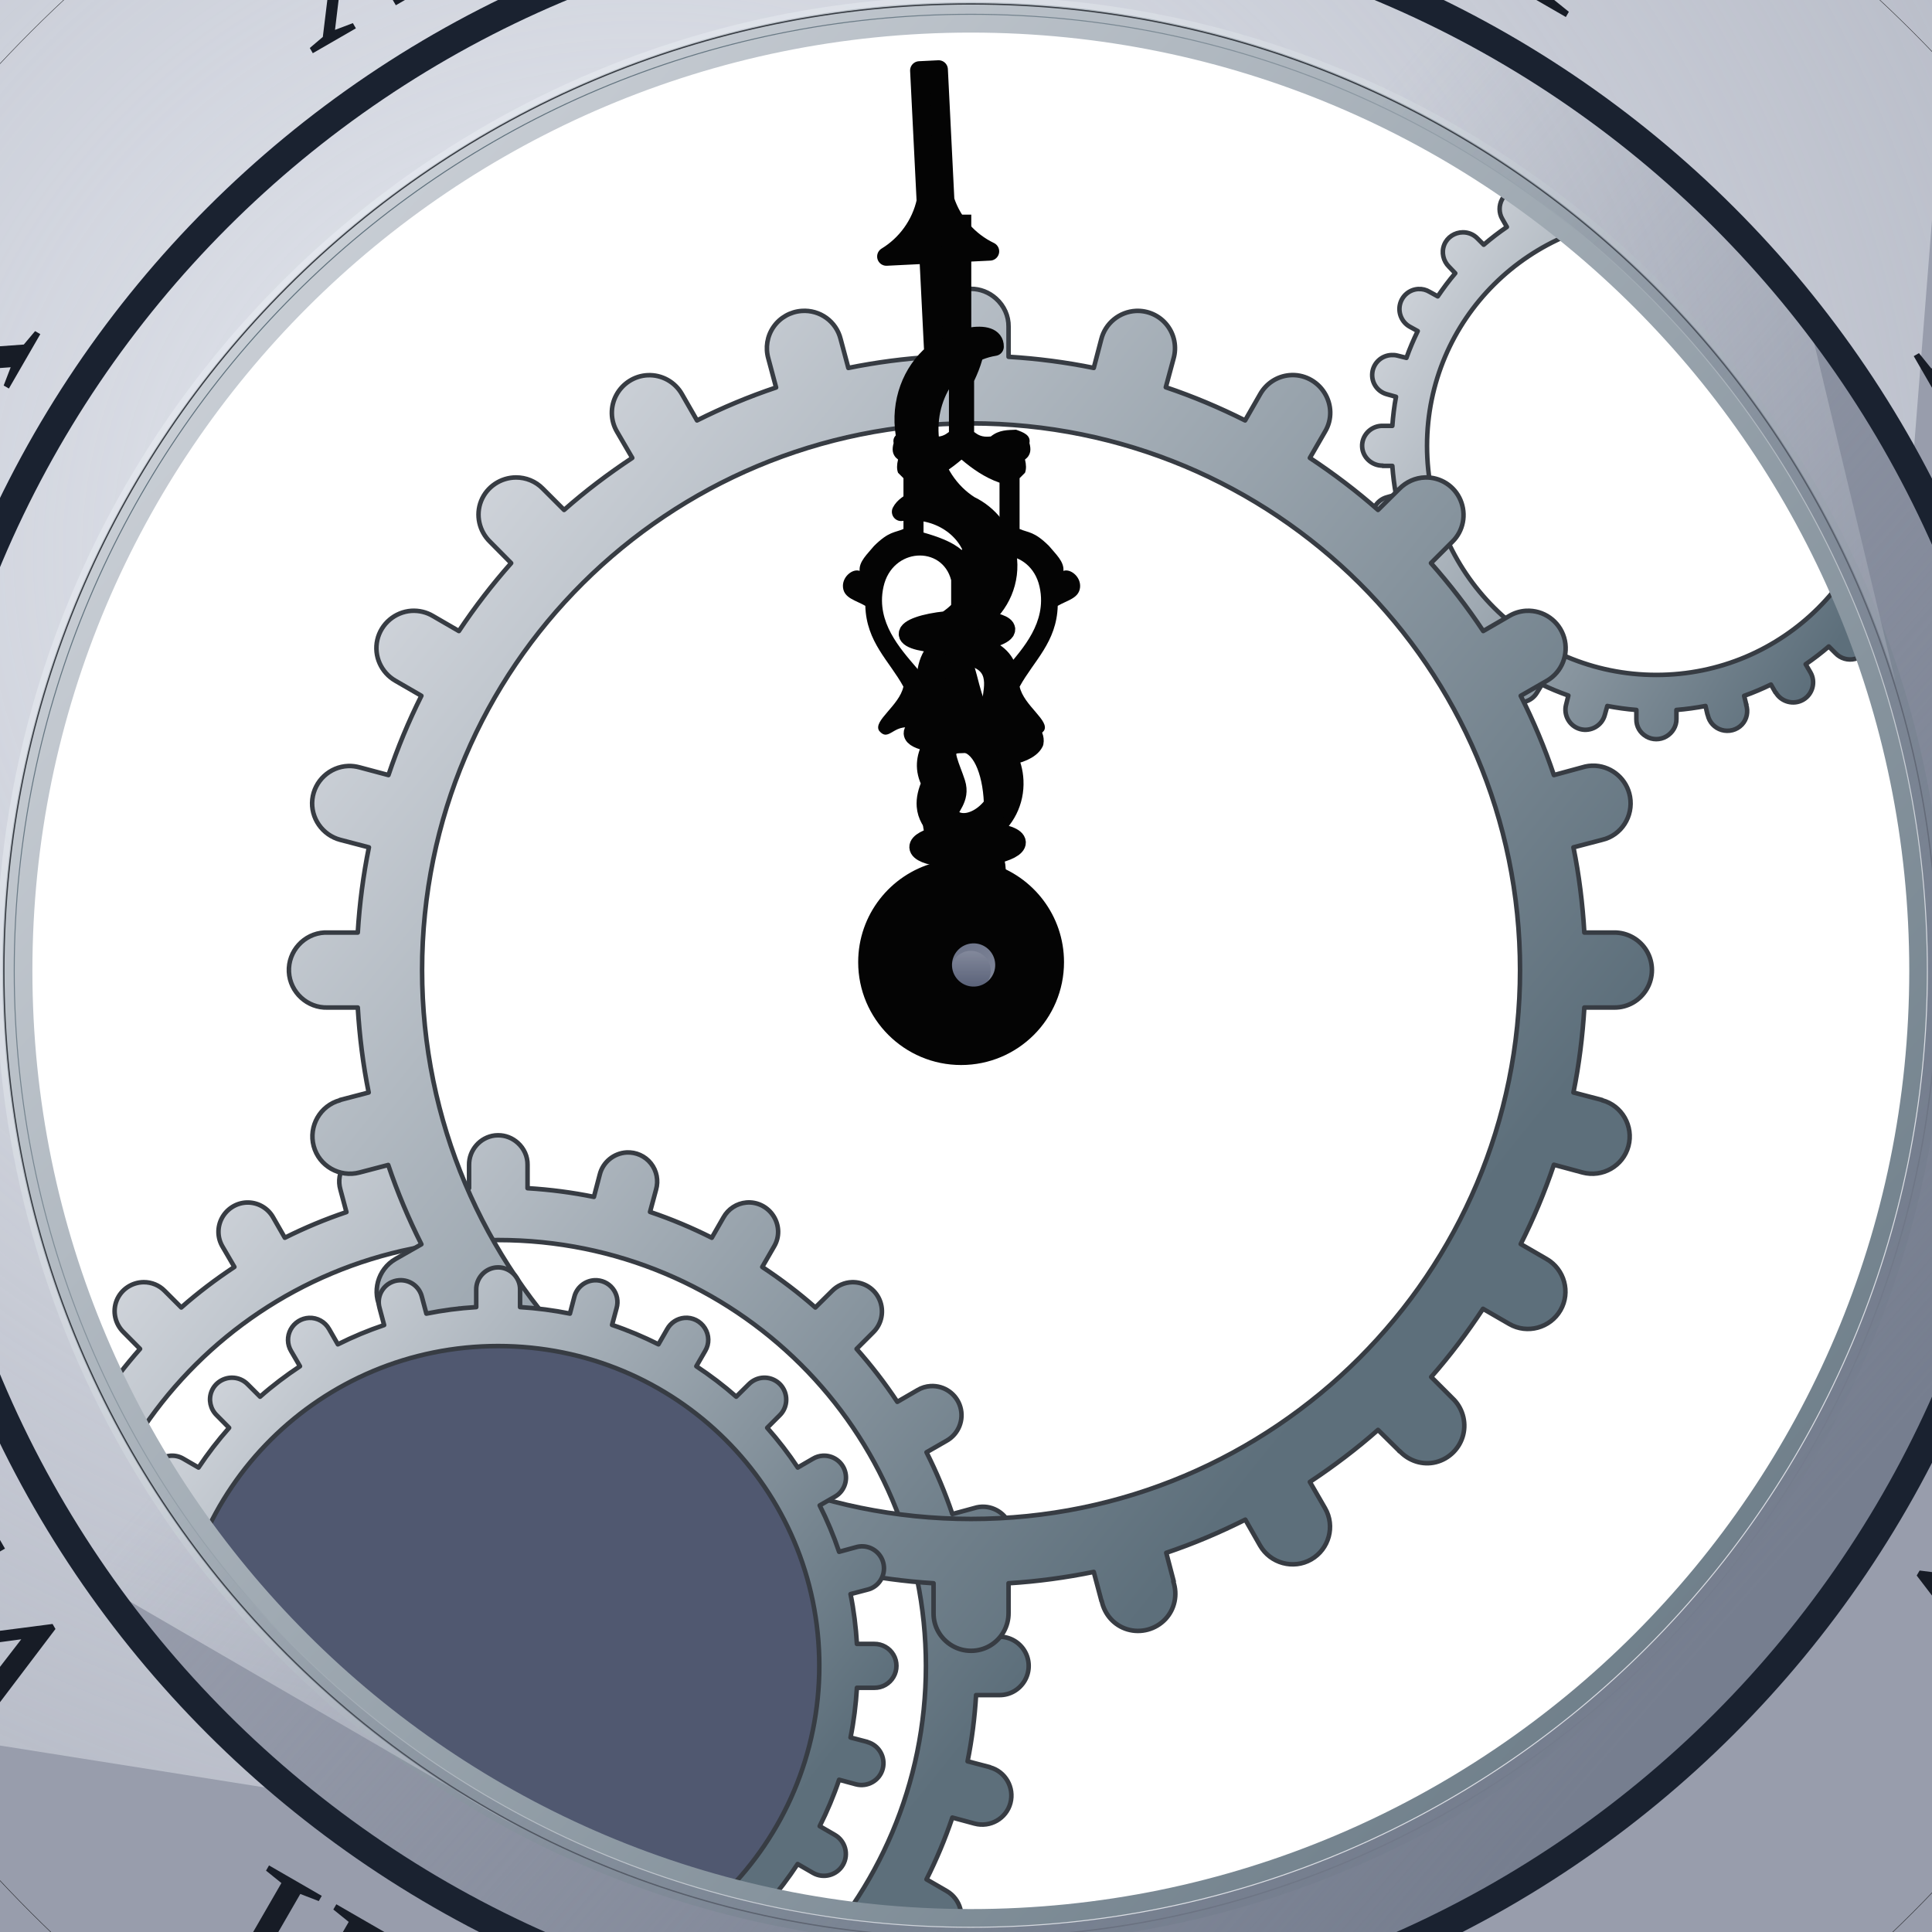 <?xml version="1.0"?><svg width="200" height="200" xmlns="http://www.w3.org/2000/svg" xmlns:xlink="http://www.w3.org/1999/xlink">
 <title>good morning</title>function init(evt) {
		setInterval ( "updateHands()", 1000 );
		updateHands();
	}

	function updateHands() {
		var d = new Date();
		var hour_deg = (30.0 * (d.getHours() % 12));
		var minute_deg = (0.1 * ((d.getMinutes()*60)+d.getSeconds()));

		var hour_hand = document.getElementById('hourHand');
		var minute_hand = document.getElementById('minuteHand');

		hour_hand.setAttribute('transform', 'rotate('+hour_deg+',200, 200) translate(200,200)');
		minute_hand.setAttribute('transform', 'rotate('+minute_deg+',200, 200) translate(200,200)');
	}
 <defs>
  <linearGradient id="linearGradient4993">
   <stop offset="0" stop-color="#888ea0" id="stop4995"/>
   <stop offset="1" stop-color="#505870" id="stop4997"/>
  </linearGradient>
  <linearGradient id="linearGradient4791">
   <stop offset="0" stop-color="#767e8f" id="stop4793"/>
   <stop offset="1" stop-opacity="0" stop-color="#767e8f" id="stop4795"/>
  </linearGradient>
  <linearGradient id="linearGradient4743">
   <stop offset="0" stop-color="#e8ebf2" id="stop4745"/>
   <stop offset="1" stop-opacity="0" stop-color="#e8ebf2" id="stop4747"/>
  </linearGradient>
  <linearGradient id="linearGradient4537">
   <stop offset="0" stop-color="#dbdee4" id="stop4539"/>
   <stop offset="1" stop-color="#5d6f7b" id="stop4541"/>
  </linearGradient>@font-face { font-family:"Times New Roman";src:url("#FontID0") format(svg)}
    .str1 {stroke:#1F1A17;stroke-width:0.003}
    .str0 {stroke:#1F1A17;stroke-width:0.0173622}
    .fil0 {fill:none}
    .fil1 {fill:#1F1A17}
    .fnt0 {font-weight:bold;font-size:1;font-family:'Times New Roman'}
  <path d="m0,0z" id="path2392"/>
  <path d="m366.165,18l0,-18l-346.165,0l0,18l22,0c19.165,0 34.665,3.5 46.335,10.335c8.5,4.5 15,12.331 19.5,23.5c3.665,7.665 5.5,28.165 5.5,61.5l0,435.5c0,33.83 -1.835,55 -5.5,63.5c-3.5,8.5 -10.67,15.83 -21.67,22.165c-10.831,6.335 -25.665,9.5 -44.165,9.5l-22,0l0,18.165l346.165,0l0,-18.165l-22,0c-19.165,0 -34.665,-3.335 -46.331,-10.165c-8.5,-4.67 -15.169,-12.335 -20,-23.5c-3.5,-7.835 -5.334,-28.335 -5.334,-61.5l0,-435.5c0,-33.835 1.834,-55 5.5,-63.5c3.834,-8.5 11.165,-15.835 22,-22.169c11,-6.5 25.665,-9.665 44.165,-9.665l22,0l0,0z" id="path2396"/>
  <path d="m711.835,662.165l0,-18.165c-24,-3.835 -45.5,-16.666 -64.335,-38.5c-13.665,-16.335 -34,-54.5 -61,-114.835l-228.165,-505.831l-16,0l-227.169,526.331c-27.33,63.5 -45.665,100.835 -54.83,111.835c-9.335,11.165 -26.835,18.165 -52.5,21l0,18.165l317.331,0l0,-18.165l-10.666,0c-28.665,0 -48.165,-3.5 -58.665,-10.666c-7.5,-4.834 -11.169,-12 -11.169,-21.5c0,-5.834 1.334,-12.834 3.834,-20.834c2.666,-7.835 11.5,-29.335 26.335,-64.166l141.165,-329.5l130.835,293.331c15.665,35.5 25.331,59.335 28.831,71.335c3.669,12 5.334,22.334 5.334,30.834c0,9.666 -2.5,18.331 -7.834,25.831c-5.166,7.5 -12.831,13.169 -22.831,17c-14,5.669 -32.669,8.335 -55.669,8.335l0,18.165l217.169,0l-0.001,0z" id="path2400"/>
  <path d="m422.335,388.165l182.665,-271c30.335,-44.831 51.835,-72.165 64.665,-81.831c12.835,-9.5 28.17,-15.335 45.67,-17.335l0,-18l-322.835,0l0,18c25.834,2 42.334,6 49.834,11.835c7.5,5.831 11.331,13 11.331,21.5c0,5.831 -1.165,11 -3.5,15.5c-4.5,9.831 -16,28 -34.165,54.831l-96.666,143l-101,-123.5c-30.334,-37.5 -45.5,-62.831 -45.5,-76.165c0,-9.5 4,-18.335 11.666,-26.5c7.834,-8 19.5,-14 34.665,-17.5c6.835,-2 20.835,-3 42,-3l0,-18l-254.331,0l0,18c29,4.335 51.831,12.165 68.331,23.5c21.835,15 52.334,46.165 91.334,93.834l131.335,160l-168.5,247.665c-27.669,40.666 -43.334,63.335 -47.334,67.835c-8.835,10.665 -17.335,18.33 -25.835,23c-8.5,4.5 -20.165,8 -35.165,10.165l0,18.166l328.665,0l0,-18.166l-16.666,0c-18.834,0 -32,-3 -39.5,-9c-7.5,-6 -11.334,-13.5 -11.334,-22.665c0,-7.17 1.169,-13.335 3.5,-18.5l33.669,-50.835l82,-125l69.831,85.5c35.834,43.835 53.669,74.666 53.669,92.166c0,8.834 -2.5,17 -7.5,24.5c-5,7.5 -12.335,13.334 -21.669,17.5c-9.5,4.334 -24.166,6.334 -44,6.334l0,18.166l243.669,0l0,-18.166c-19.17,-0.334 -34.67,-2.665 -46.335,-7c-11.834,-4.5 -24.334,-12.665 -37.665,-24.665c-8.5,-7.835 -29.67,-32.169 -63.5,-72.835l-125.5,-151.335l0.001,0.001l0,0z" id="path2404"/>
  <linearGradient xlink:href="#linearGradient4537" y2="0.735" x2="0.815" y1="0.111" x1="0.04" id="linearGradient2643"/>
  <linearGradient xlink:href="#linearGradient4537" y2="0.765" x2="0.85" y1="0.217" x1="-0.062" id="linearGradient2645"/>
  <linearGradient xlink:href="#linearGradient4537" y2="0.735" x2="0.815" y1="0.111" x1="0.04" id="linearGradient2647"/>
  <linearGradient xlink:href="#linearGradient4537" y2="0.735" x2="0.815" y1="0.111" x1="0.04" id="linearGradient2649"/>
  <linearGradient xlink:href="#linearGradient4537" y2="0.844" x2="0.853" y1="0.181" x1="0.122" id="linearGradient2651"/>
  <linearGradient xlink:href="#linearGradient4537" y2="-0.002" x2="-0.002" y1="0.83" x1="0.849" id="linearGradient2653"/>
  <radialGradient xlink:href="#linearGradient4743" fy="379.736" fx="336.098" r="166.047" cy="379.736" cx="336.098" gradientTransform="matrix(1.556 -6.03753e-008 5.55282e-008 1.431 -456.221 -485.852)" gradientUnits="userSpaceOnUse" id="radialGradient2655"/>
  <radialGradient xlink:href="#linearGradient4743" fy="379.736" fx="336.098" r="166.047" cy="379.736" cx="336.098" gradientTransform="matrix(1.556 -6.03753e-008 5.55282e-008 1.431 -456.221 -485.852)" gradientUnits="userSpaceOnUse" id="radialGradient2657"/>
  <linearGradient xlink:href="#linearGradient4537" y2="0.076" x2="0.168" y1="0.732" x1="0.89" id="linearGradient2659"/>
  <linearGradient xlink:href="#linearGradient4791" y2="0.386" x2="0.428" y1="0.783" x1="0.881" id="linearGradient2661"/>
  <linearGradient xlink:href="#linearGradient4537" y2="0.127" x2="0.191" y1="0.727" x1="0.828" id="linearGradient2663"/>
  <linearGradient xlink:href="#linearGradient4993" y2="0.925" x2="0.865" y1="0.108" x1="0.121" id="linearGradient2665"/>
  <linearGradient xlink:href="#linearGradient4993" y2="-0.207" x2="-0.093" y1="0.783" x1="0.812" id="linearGradient2667"/>
  <linearGradient xlink:href="#linearGradient4993" y2="1.135" x2="0.5" y1="-0.119" x1="0.5" id="linearGradient2669"/></defs>
 <g>
  <title>Layer 1</title>
  <g id="g2607">
   <path d="m51.564,117.523c-0.107,0 -0.222,0.005 -0.33,0.018c-1.533,0.18 -2.698,1.516 -2.675,3.06l0,2.4c-2.336,0.141 -4.631,0.442 -6.871,0.898l-0.623,-2.327c-0.351,-1.423 -1.671,-2.376 -3.133,-2.272c-0.912,0.063 -1.75,0.535 -2.272,1.283c-0.523,0.747 -0.675,1.687 -0.421,2.565l0.623,2.326c-2.2,0.74 -4.327,1.63 -6.377,2.657l-1.209,-2.107c-0.559,-0.993 -1.629,-1.59 -2.767,-1.539c-1.063,0.047 -2.025,0.665 -2.529,1.594c-0.503,0.929 -0.486,2.054 0.055,2.968l1.228,2.107c-1.926,1.276 -3.768,2.668 -5.497,4.196l-1.722,-1.722c-0.57,-0.582 -1.347,-0.9 -2.162,-0.898c-1.223,0.007 -2.344,0.747 -2.803,1.887c-0.46,1.141 -0.162,2.445 0.715,3.298l1.704,1.722c-1.528,1.726 -2.937,3.553 -4.214,5.479l-2.089,-1.209c-0.523,-0.315 -1.131,-0.458 -1.741,-0.422c-1.325,0.093 -2.453,1.046 -2.749,2.345c-0.296,1.3 0.312,2.641 1.466,3.298l2.089,1.21c-1.03,2.055 -1.917,4.189 -2.657,6.394l-2.327,-0.623c-0.296,-0.079 -0.611,-0.122 -0.916,-0.11c-1.494,0.056 -2.732,1.208 -2.895,2.693c-0.164,1.486 0.812,2.883 2.254,3.262l2.309,0.604c-0.455,2.24 -0.757,4.535 -0.898,6.871l-2.382,0c-0.013,0 -0.024,0.001 -0.037,0c-0.088,-0.003 -0.168,-0.004 -0.257,0c-1.66,0.083 -2.96,1.51 -2.877,3.17c0.082,1.647 1.49,2.938 3.133,2.876c0.013,0 0.024,0.001 0.037,0l2.382,0c0.141,2.327 0.427,4.62 0.879,6.853l-2.309,0.605c0,0.006 0,0.012 0,0.018c-1.605,0.429 -2.554,2.096 -2.126,3.701c0.429,1.604 2.097,2.554 3.701,2.125l2.309,-0.604c0.743,2.208 1.643,4.339 2.675,6.394l-2.089,1.191c-1.439,0.83 -1.948,2.684 -1.118,4.122c0.83,1.439 2.684,1.948 4.123,1.118l2.126,-1.227c1.27,1.92 2.654,3.768 4.178,5.496l-1.667,1.667l-0.037,0.037c-0.804,0.747 -1.141,1.888 -0.879,2.95c0.267,1.081 1.112,1.942 2.199,2.217c1.071,0.271 2.185,-0.098 2.932,-0.898l0.018,0.018l0.018,-0.036l1.704,-1.686c1.725,1.527 3.554,2.937 5.479,4.214l-1.209,2.089c-0,0.006 -0,0.012 0,0.018c-0.83,1.439 -0.321,3.293 1.118,4.123c1.439,0.83 3.293,0.321 4.123,-1.118l1.209,-2.089c2.044,1.026 4.163,1.918 6.358,2.657l-0.623,2.345c-0.429,1.605 0.539,3.254 2.144,3.683c1.605,0.429 3.272,-0.521 3.701,-2.125l0.623,-2.346c2.238,0.458 4.533,0.773 6.871,0.917l0,2.4c-0.015,1.095 0.568,2.093 1.503,2.638c0.936,0.546 2.106,0.546 3.042,0c0.935,-0.545 1.518,-1.561 1.503,-2.657l0,-2.381c2.338,-0.144 4.633,-0.459 6.871,-0.917l0.605,2.272l0.018,0.074l0.018,0c0.227,1.084 1.004,1.972 2.071,2.29c1.095,0.326 2.283,-0.002 3.06,-0.825c0.766,-0.811 1.001,-1.98 0.641,-3.041l0.037,0l-0.605,-2.309c2.203,-0.742 4.327,-1.645 6.377,-2.675l1.191,2.089c0.83,1.439 2.684,1.948 4.123,1.118c1.438,-0.83 1.947,-2.684 1.117,-4.123l-1.227,-2.125c1.923,-1.275 3.769,-2.67 5.497,-4.196l1.704,1.686l0.018,0.036l0.018,-0.018c0.747,0.8 1.861,1.169 2.932,0.898c1.087,-0.275 1.932,-1.136 2.199,-2.217c0.262,-1.062 -0.075,-2.203 -0.879,-2.95l-0.037,-0.037l-1.668,-1.667c1.524,-1.728 2.908,-3.576 4.178,-5.496l2.126,1.227c1.438,0.83 3.293,0.321 4.123,-1.118c0.83,-1.438 0.32,-3.292 -1.118,-4.122l-2.089,-1.209c1.032,-2.055 1.932,-4.186 2.675,-6.395l2.309,0.623c1.605,0.429 3.272,-0.521 3.701,-2.125c0.429,-1.605 -0.521,-3.272 -2.125,-3.701c0,-0.006 0,-0.012 0,-0.018l-2.309,-0.605c0.453,-2.233 0.739,-4.526 0.88,-6.853l2.4,0c1.095,0.016 2.093,-0.567 2.638,-1.502c0.546,-0.935 0.546,-2.106 0,-3.041c-0.545,-0.935 -1.561,-1.518 -2.656,-1.503l-2.382,0c-0.141,-2.334 -0.425,-4.631 -0.88,-6.871l2.309,-0.604c1.561,-0.361 2.534,-1.906 2.254,-3.481c-0.247,-1.383 -1.407,-2.397 -2.767,-2.492c-0.217,-0.015 -0.416,-0.003 -0.587,0.018c-0.17,0.019 -0.33,0.062 -0.494,0.11l-2.291,0.623c-0.743,-2.208 -1.643,-4.34 -2.675,-6.394l2.107,-1.21c1.209,-0.692 1.789,-2.137 1.393,-3.481c-0.396,-1.344 -1.665,-2.236 -3.06,-2.162c-0.006,0 -0.013,0 -0.019,0c-0.481,0.032 -0.943,0.172 -1.356,0.422l-2.088,1.209c-1.278,-1.926 -2.687,-3.753 -4.215,-5.479l1.723,-1.722c0.892,-0.868 1.144,-2.205 0.659,-3.353c-0.485,-1.147 -1.618,-1.866 -2.858,-1.832c-0.78,0.024 -1.525,0.359 -2.071,0.916l-1.722,1.704c-1.728,-1.527 -3.573,-2.921 -5.497,-4.196l1.227,-2.125c0.584,-0.977 0.547,-2.179 -0.055,-3.133c-0.601,-0.954 -1.685,-1.515 -2.821,-1.411c-0.994,0.09 -1.877,0.668 -2.364,1.539l-1.21,2.107c-2.055,-1.032 -4.185,-1.932 -6.394,-2.675l0.623,-2.308c0.268,-0.935 0.076,-1.943 -0.532,-2.712c-0.608,-0.769 -1.543,-1.182 -2.51,-1.136c-1.324,0.072 -2.467,1.003 -2.785,2.29l-0.605,2.309c-2.241,-0.456 -4.535,-0.757 -6.871,-0.898l0,-2.418c0.013,-0.878 -0.364,-1.691 -1.008,-2.272c-0.564,-0.509 -1.283,-0.793 -2.034,-0.788zm0.018,10.846c24.451,0 44.27,19.638 44.27,44.083c0,24.445 -19.823,44.266 -44.27,44.266c-24.447,0 -44.269,-19.821 -44.269,-44.266c0,-24.445 19.819,-44.083 44.269,-44.083z" stroke-width="0.47" stroke-miterlimit="4" stroke-linejoin="round" stroke-linecap="round" stroke-dashoffset="0" stroke="#373c43" fill="url(#linearGradient2643)" id="path4963"/>
   <path d="m171.207,15.755c-1.05,0.123 -1.826,1.045 -1.81,2.103l0,0.964c-1.018,0.076 -2.024,0.195 -3.009,0.38l-0.262,-0.934c-0.241,-0.975 -1.13,-1.619 -2.132,-1.548c-0.626,0.043 -1.219,0.363 -1.578,0.876c-0.358,0.513 -0.465,1.179 -0.292,1.781l0.234,0.905c-0.946,0.335 -1.85,0.736 -2.745,1.168l-0.497,-0.847c-0.383,-0.681 -1.117,-1.087 -1.898,-1.051c-0.731,0.032 -1.379,0.444 -1.723,1.081c-0.345,0.636 -0.342,1.417 0.029,2.044l0.467,0.818c-0.832,0.567 -1.629,1.184 -2.395,1.84l-0.671,-0.672c-0.392,-0.399 -0.931,-0.615 -1.49,-0.613c-0.838,0.005 -1.612,0.501 -1.927,1.285c-0.316,0.784 -0.104,1.693 0.496,2.278l0.643,0.672c-0.653,0.76 -1.244,1.566 -1.811,2.395l-0.847,-0.467c-0.359,-0.216 -0.75,-0.317 -1.168,-0.292c-0.01,-0 -0.02,-0 -0.03,0c-0.907,0.064 -1.666,0.714 -1.869,1.606c-0.203,0.893 0.203,1.828 0.993,2.278l0.847,0.467c-0.434,0.9 -0.833,1.823 -1.168,2.774l-0.935,-0.234c-0.202,-0.054 -0.403,-0.067 -0.613,-0.058c-1.024,0.038 -1.874,0.822 -1.986,1.84c-0.112,1.018 0.532,1.96 1.519,2.219l0.934,0.263c-0.184,0.985 -0.304,1.991 -0.379,3.008l-0.935,0c-0.02,-0.001 -0.039,0 -0.058,0c-0.05,-0.001 -0.097,-0.002 -0.146,0c-1.136,0.057 -2.043,1.026 -1.986,2.161c0.055,1.112 1.026,1.975 2.132,1.957l0,0.029l0.058,0l0.935,0c0.076,1.007 0.197,2.003 0.379,2.978l-0.934,0.263c-1.098,0.294 -1.754,1.443 -1.461,2.541c0.294,1.098 1.443,1.754 2.541,1.46l0.935,-0.233c0.338,0.952 0.733,1.875 1.168,2.774l-0.847,0.467c-0.984,0.568 -1.327,1.878 -0.759,2.862c0.568,0.984 1.848,1.327 2.833,0.759l0.847,-0.496c0.567,0.834 1.183,1.625 1.84,2.395l-0.672,0.642l-0.029,0.029c-0.549,0.514 -0.763,1.29 -0.584,2.015c0.182,0.741 0.771,1.33 1.518,1.519c0.732,0.185 1.504,-0.043 2.016,-0.584c0.009,-0.01 0.019,-0.019 0.029,-0.029l0.642,-0.643c0.765,0.657 1.562,1.27 2.395,1.84l-0.467,0.818c-0.568,0.984 -0.225,2.265 0.759,2.832c0.985,0.568 2.265,0.226 2.833,-0.759l0.497,-0.818c0.891,0.431 1.802,0.805 2.745,1.139l-0.234,0.935c-0.293,1.098 0.363,2.247 1.461,2.541c1.098,0.293 2.247,-0.363 2.541,-1.461l0.262,-0.934c0.984,0.186 1.989,0.331 3.009,0.409l0,0.963c-0.011,0.754 0.383,1.409 1.022,1.782c0.639,0.373 1.434,0.373 2.073,0c0.64,-0.373 1.063,-1.057 1.052,-1.811l0,-0.934c1.019,-0.079 2.024,-0.222 3.008,-0.409l0.205,0.876l0.029,0.058c0.158,0.74 0.701,1.331 1.431,1.548c0.752,0.224 1.571,0.008 2.103,-0.555c0.52,-0.55 0.675,-1.349 0.438,-2.073l0.029,0l-0.029,-0.059l-0.205,-0.846c0.953,-0.338 1.876,-0.733 2.775,-1.169l0.467,0.818c0.01,0 0.02,0 0.029,0c0.568,0.985 1.849,1.327 2.833,0.759c0.985,-0.567 1.328,-1.848 0.76,-2.832l-0.497,-0.847c0.832,-0.568 1.63,-1.184 2.395,-1.84l0.672,0.672c0.009,0.01 0.019,0.019 0.029,0.029c0.511,0.541 1.283,0.769 2.015,0.584c0.747,-0.189 1.307,-0.778 1.49,-1.519c0.178,-0.724 -0.035,-1.501 -0.584,-2.015l-0.03,-0.029l-0.642,-0.642c0.65,-0.763 1.248,-1.57 1.811,-2.395l0.847,0.496c0.984,0.568 2.265,0.225 2.832,-0.759c0.568,-0.984 0.226,-2.294 -0.759,-2.862l-0.818,-0.467c0.436,-0.899 0.831,-1.822 1.169,-2.774l0.905,0.233c1.098,0.294 2.247,-0.362 2.541,-1.46c0.293,-1.098 -0.362,-2.247 -1.46,-2.541l-0.906,-0.263c0.183,-0.975 0.304,-1.971 0.38,-2.978l0.964,0c0.753,0.011 1.408,-0.412 1.781,-1.051c0.373,-0.639 0.374,-1.434 0,-2.073c-0.373,-0.639 -1.057,-1.033 -1.811,-1.022l-0.934,0c-0.076,-1.029 -0.192,-2.041 -0.38,-3.037l0.906,-0.234c1.068,-0.247 1.739,-1.287 1.547,-2.365c-0.168,-0.948 -0.962,-1.657 -1.898,-1.723c-0.157,-0.011 -0.302,0.016 -0.409,0.029c-0.117,0.013 -0.208,0.026 -0.321,0.058l-0.905,0.234c-0.341,-0.961 -0.728,-1.897 -1.169,-2.804l0.818,-0.467c0.828,-0.474 1.236,-1.443 0.964,-2.365c-0.272,-0.922 -1.146,-1.54 -2.103,-1.489c-0.33,0.022 -0.651,0.121 -0.934,0.292l-0.818,0.467c-0.57,-0.834 -1.183,-1.63 -1.84,-2.395l0.672,-0.672c0.612,-0.595 0.8,-1.519 0.467,-2.307c-0.333,-0.788 -1.137,-1.279 -1.986,-1.256c-0.535,0.017 -1.027,0.231 -1.402,0.613l-0.701,0.701c-0.765,-0.656 -1.563,-1.272 -2.395,-1.84l0.497,-0.847c0.4,-0.671 0.352,-1.509 -0.059,-2.161c-0.411,-0.652 -1.146,-1.035 -1.927,-0.964c-0.682,0.062 -1.302,0.454 -1.636,1.051l-0.467,0.847c-0.899,-0.435 -1.822,-0.83 -2.775,-1.168l0.234,-0.934c0.184,-0.641 0.039,-1.311 -0.38,-1.84c-0.418,-0.529 -1.062,-0.82 -1.723,-0.788c-0.908,0.049 -1.68,0.695 -1.898,1.577l-0.234,0.905c-0.985,-0.186 -1.991,-0.303 -3.008,-0.38l0,-0.993c0.009,-0.605 -0.26,-1.149 -0.701,-1.548c-0.441,-0.398 -1.045,-0.595 -1.636,-0.526zm0.263,6.775c13.114,0 23.715,10.517 23.715,23.626c0,13.109 -10.605,23.713 -23.715,23.713c-13.109,0 -23.744,-10.604 -23.744,-23.713c0,-13.109 10.63,-23.626 23.744,-23.626z" stroke-width="0.47" stroke-miterlimit="4" stroke-linejoin="round" stroke-linecap="round" stroke-dashoffset="0" stroke="#373c43" fill="url(#linearGradient2645)" id="path4929"/>
   <path d="m100.5,29.904c-0.138,0.001 -0.285,0.007 -0.424,0.024c-1.968,0.231 -3.464,1.946 -3.434,3.928l0,3.081c-2.998,0.181 -5.945,0.568 -8.821,1.153l-0.799,-2.987c-0.451,-1.827 -2.145,-3.049 -4.023,-2.917c-1.17,0.081 -2.245,0.687 -2.916,1.646c-0.671,0.959 -0.866,2.167 -0.541,3.293l0.799,2.987c-2.824,0.949 -5.554,2.091 -8.185,3.41l-1.553,-2.705c-0.717,-1.274 -2.09,-2.042 -3.551,-1.976c-1.365,0.06 -2.601,0.853 -3.246,2.046c-0.646,1.193 -0.624,2.637 0.07,3.81l1.576,2.705c-2.473,1.638 -4.837,3.425 -7.057,5.386l-2.211,-2.211c-0.732,-0.746 -1.729,-1.155 -2.775,-1.152c-1.57,0.009 -3.009,0.959 -3.599,2.423c-0.59,1.464 -0.207,3.138 0.917,4.233l2.188,2.211c-1.962,2.215 -3.77,4.561 -5.41,7.033l-2.682,-1.553c-0.671,-0.404 -1.452,-0.587 -2.235,-0.541c-1.701,0.12 -3.148,1.342 -3.528,3.011c-0.38,1.668 0.401,3.39 1.882,4.234l2.681,1.552c-1.322,2.639 -2.461,5.378 -3.411,8.208l-2.987,-0.799c-0.379,-0.102 -0.784,-0.157 -1.176,-0.141c-1.917,0.071 -3.506,1.55 -3.716,3.457c-0.21,1.907 1.043,3.7 2.893,4.187l2.964,0.776c-0.585,2.875 -0.972,5.821 -1.153,8.82l-3.058,0c-0.016,-0.001 -0.031,0 -0.047,0c-0.113,-0.004 -0.216,-0.006 -0.329,0c-2.13,0.106 -3.799,1.939 -3.693,4.069c0.106,2.114 1.913,3.772 4.022,3.693c0.016,-0.001 0.031,0 0.047,0l3.058,0c0.181,2.986 0.548,5.93 1.129,8.796l-2.964,0.776c-0,0.008 -0,0.016 0,0.024c-2.06,0.55 -3.279,2.691 -2.728,4.751c0.55,2.06 2.692,3.279 4.751,2.728l2.964,-0.776c0.954,2.835 2.109,5.571 3.434,8.209l-2.681,1.528c-1.847,1.066 -2.5,3.446 -1.435,5.292c1.065,1.847 3.446,2.5 5.292,1.435l2.729,-1.576c1.631,2.466 3.407,4.838 5.363,7.056l-2.14,2.141l-0.047,0.047c-1.033,0.959 -1.466,2.423 -1.129,3.786c0.342,1.388 1.428,2.494 2.822,2.846c1.375,0.348 2.805,-0.125 3.764,-1.152l0.023,0.023l0.024,-0.047l2.187,-2.163c2.215,1.96 4.562,3.769 7.034,5.409l-1.553,2.681c0,0.008 0,0.016 0,0.024c-1.065,1.847 -0.412,4.227 1.435,5.292c1.847,1.065 4.227,0.412 5.292,-1.435l1.553,-2.681c2.624,1.316 5.344,2.461 8.162,3.41l-0.8,3.011c-0.55,2.06 0.692,4.177 2.752,4.728c2.06,0.55 4.201,-0.669 4.752,-2.729l0.799,-3.01c2.873,0.587 5.819,0.991 8.821,1.176l0,3.081c-0.02,1.406 0.729,2.686 1.929,3.387c1.201,0.7 2.704,0.7 3.905,0c1.2,-0.701 1.948,-2.005 1.929,-3.411l0,-3.057c3.002,-0.185 5.947,-0.589 8.82,-1.176l0.776,2.916l0.024,0.094l0.024,0c0.291,1.392 1.288,2.532 2.658,2.94c1.405,0.419 2.93,-0.002 3.928,-1.058c0.983,-1.042 1.285,-2.543 0.823,-3.905l0.047,0l-0.776,-2.963c2.827,-0.953 5.554,-2.112 8.185,-3.434l1.529,2.681c1.066,1.847 3.446,2.5 5.293,1.435c1.847,-1.065 2.5,-3.445 1.435,-5.292l-1.576,-2.728c2.469,-1.637 4.838,-3.427 7.056,-5.386l2.188,2.163l0.023,0.047l0.024,-0.023c0.959,1.027 2.389,1.5 3.763,1.152c1.395,-0.352 2.481,-1.458 2.823,-2.846c0.336,-1.363 -0.096,-2.827 -1.129,-3.786l-0.047,-0.047l-2.141,-2.141c1.957,-2.218 3.733,-4.59 5.363,-7.056l2.729,1.576c1.847,1.065 4.227,0.412 5.293,-1.435c1.065,-1.846 0.411,-4.226 -1.435,-5.292l-2.682,-1.552c1.325,-2.638 2.48,-5.373 3.434,-8.209l2.964,0.8c2.06,0.551 4.201,-0.668 4.752,-2.728c0.55,-2.06 -0.669,-4.201 -2.729,-4.751c0,-0.008 0,-0.016 0,-0.024l-2.964,-0.776c0.582,-2.866 0.948,-5.81 1.129,-8.796l3.082,0c1.406,0.019 2.687,-0.729 3.387,-1.929c0.701,-1.201 0.701,-2.704 0,-3.904c-0.7,-1.2 -2.005,-1.949 -3.411,-1.929l-3.058,0c-0.18,-2.997 -0.545,-5.945 -1.129,-8.82l2.964,-0.776c2.004,-0.464 3.253,-2.446 2.893,-4.469c-0.316,-1.775 -1.805,-3.077 -3.552,-3.199c-0.277,-0.019 -0.533,-0.004 -0.752,0.024c-0.219,0.024 -0.424,0.079 -0.635,0.141l-2.941,0.799c-0.954,-2.834 -2.109,-5.571 -3.434,-8.208l2.705,-1.552c1.552,-0.889 2.296,-2.745 1.788,-4.469c-0.508,-1.725 -2.137,-2.871 -3.928,-2.776c-0.008,0 -0.016,0 -0.024,0c-0.618,0.042 -1.21,0.221 -1.74,0.541l-2.682,1.553c-1.64,-2.472 -3.449,-4.818 -5.41,-7.033l2.211,-2.211c1.146,-1.114 1.469,-2.831 0.847,-4.304c-0.622,-1.473 -2.078,-2.396 -3.67,-2.352c-1.001,0.031 -1.957,0.46 -2.658,1.176l-2.211,2.187c-2.218,-1.959 -4.586,-3.749 -7.056,-5.386l1.576,-2.728c0.748,-1.255 0.701,-2.797 -0.071,-4.022c-0.772,-1.225 -2.164,-1.944 -3.622,-1.811c-1.276,0.115 -2.41,0.857 -3.035,1.976l-1.552,2.705c-2.638,-1.325 -5.373,-2.48 -8.209,-3.434l0.8,-2.964c0.344,-1.2 0.098,-2.494 -0.683,-3.481c-0.78,-0.987 -1.981,-1.517 -3.222,-1.458c-1.7,0.092 -3.167,1.288 -3.576,2.94l-0.776,2.963c-2.876,-0.585 -5.821,-0.972 -8.82,-1.153l0,-3.105c0.016,-1.127 -0.467,-2.17 -1.294,-2.917c-0.724,-0.653 -1.648,-1.017 -2.611,-1.011l0,0zm0.023,13.924c31.388,0 56.83,25.21 56.83,56.59c0,31.38 -25.447,56.824 -56.83,56.824c-31.382,0 -56.829,-25.444 -56.829,-56.824c0,-31.38 25.442,-56.59 56.829,-56.59z" stroke-width="0.47" stroke-miterlimit="4" stroke-linejoin="round" stroke-linecap="round" stroke-dashoffset="0" stroke="#373c43" fill="url(#linearGradient2647)" id="path4828"/>
   <path d="m85.018,172.402c0,18.423 -14.936,33.358 -33.361,33.358c-18.424,0 -33.36,-14.935 -33.36,-33.358c0,-18.423 14.936,-33.357 33.36,-33.357c18.425,0 33.361,14.934 33.361,33.357z" stroke-width="0.625" stroke-miterlimit="4" stroke-linejoin="round" stroke-linecap="round" stroke-dashoffset="0" fill="#505870" id="path4985"/>
   <path d="m51.555,131.198c-0.08,0.001 -0.167,0.005 -0.247,0.014c-1.152,0.135 -2.027,1.139 -2.009,2.298l0,1.802c-1.754,0.106 -3.478,0.333 -5.16,0.674l-0.468,-1.747c-0.263,-1.069 -1.255,-1.784 -2.353,-1.706c-0.685,0.047 -1.314,0.402 -1.706,0.963c-0.392,0.561 -0.507,1.267 -0.316,1.926l0.468,1.748c-1.652,0.555 -3.249,1.223 -4.789,1.995l-0.908,-1.582c-0.42,-0.746 -1.223,-1.195 -2.078,-1.156c-0.798,0.035 -1.521,0.499 -1.899,1.197c-0.378,0.698 -0.365,1.542 0.041,2.229l0.922,1.582c-1.447,0.958 -2.829,2.004 -4.128,3.151l-1.294,-1.293c-0.428,-0.437 -1.012,-0.676 -1.624,-0.675c-0.918,0.006 -1.76,0.561 -2.105,1.418c-0.345,0.856 -0.121,1.836 0.537,2.476l1.28,1.294c-1.148,1.296 -2.205,2.668 -3.165,4.114l-1.569,-0.908c-0.393,-0.237 -0.85,-0.344 -1.307,-0.317c-0.995,0.07 -1.842,0.785 -2.064,1.761c-0.222,0.976 0.234,1.983 1.101,2.477l1.569,0.908c-0.773,1.544 -1.44,3.146 -1.995,4.802l-1.748,-0.468c-0.222,-0.059 -0.458,-0.092 -0.688,-0.082c-1.122,0.042 -2.051,0.907 -2.174,2.022c-0.123,1.116 0.61,2.165 1.692,2.449l1.734,0.455c-0.342,1.682 -0.569,3.405 -0.674,5.159l-1.789,0c-0.009,0 -0.018,0.001 -0.028,0c-0.066,-0.002 -0.126,-0.003 -0.193,0c-1.246,0.063 -2.223,1.134 -2.16,2.381c0.062,1.236 1.119,2.206 2.353,2.16c0.01,-0.001 0.018,0 0.028,0l1.789,0c0.106,1.747 0.321,3.469 0.66,5.146l-1.734,0.454c0,0.004 0,0.009 0,0.014c-1.205,0.322 -1.918,1.574 -1.596,2.779c0.322,1.205 1.575,1.918 2.78,1.596l1.734,-0.454c0.558,1.658 1.234,3.259 2.009,4.802l-1.569,0.894c-1.08,0.624 -1.463,2.016 -0.839,3.096c0.623,1.08 2.016,1.463 3.096,0.839l1.596,-0.921c0.954,1.442 1.993,2.83 3.137,4.127l-1.252,1.252l-0.028,0.028c-0.604,0.561 -0.857,1.418 -0.661,2.215c0.2,0.812 0.835,1.459 1.651,1.665c0.804,0.203 1.641,-0.073 2.202,-0.674l0.014,0.014l0.014,-0.028l1.28,-1.266c1.296,1.147 2.669,2.206 4.114,3.165l-0.908,1.568c-0,0.005 -0,0.01 0,0.014c-0.623,1.08 -0.241,2.473 0.839,3.096c1.08,0.623 2.473,0.241 3.096,-0.839l0.908,-1.569c1.535,0.77 3.127,1.44 4.775,1.995l-0.468,1.761c-0.322,1.205 0.405,2.444 1.61,2.766c1.205,0.322 2.458,-0.391 2.78,-1.596l0.468,-1.761c1.681,0.343 3.404,0.58 5.16,0.688l0,1.802c-0.012,0.823 0.426,1.572 1.128,1.982c0.702,0.409 1.582,0.409 2.284,0c0.702,-0.41 1.14,-1.173 1.128,-1.996l0,-1.788c1.757,-0.108 3.48,-0.344 5.161,-0.688l0.454,1.706l0.013,0.055l0.014,0c0.17,0.814 0.754,1.481 1.555,1.72c0.822,0.245 1.714,-0.002 2.298,-0.619c0.576,-0.61 0.752,-1.488 0.482,-2.284l0.027,0l-0.454,-1.734c1.654,-0.557 3.249,-1.236 4.789,-2.009l0.894,1.569c0.623,1.08 2.016,1.462 3.096,0.839c1.081,-0.623 1.463,-2.016 0.84,-3.096l-0.922,-1.596c1.444,-0.957 2.83,-2.005 4.128,-3.151l1.279,1.266l0.014,0.028l0.014,-0.014c0.561,0.601 1.397,0.877 2.202,0.674c0.815,-0.206 1.451,-0.853 1.651,-1.665c0.197,-0.797 -0.057,-1.654 -0.661,-2.215l-0.027,-0.028l-1.252,-1.252c1.144,-1.297 2.183,-2.685 3.137,-4.127l1.596,0.921c1.081,0.624 2.473,0.241 3.096,-0.839c0.624,-1.08 0.241,-2.472 -0.839,-3.096l-1.569,-0.908c0.775,-1.543 1.451,-3.143 2.009,-4.802l1.734,0.468c1.205,0.322 2.458,-0.391 2.78,-1.596c0.322,-1.205 -0.392,-2.457 -1.597,-2.779c0,-0.005 0,-0.01 0,-0.014l-1.733,-0.454c0.34,-1.677 0.554,-3.399 0.66,-5.146l1.803,0c0.822,0.011 1.572,-0.427 1.981,-1.128c0.41,-0.703 0.41,-1.582 0,-2.284c-0.409,-0.702 -1.173,-1.14 -1.995,-1.129l-1.789,0c-0.105,-1.753 -0.319,-3.477 -0.66,-5.159l1.733,-0.455c1.173,-0.271 1.904,-1.43 1.693,-2.614c-0.185,-1.038 -1.056,-1.799 -2.078,-1.871c-0.162,-0.011 -0.312,-0.002 -0.44,0.014c-0.128,0.014 -0.248,0.046 -0.372,0.082l-1.72,0.468c-0.558,-1.658 -1.234,-3.259 -2.009,-4.802l1.583,-0.908c0.908,-0.52 1.343,-1.605 1.045,-2.614c-0.297,-1.009 -1.25,-1.68 -2.298,-1.624c-0.004,0 -0.009,0 -0.013,0c-0.362,0.024 -0.709,0.129 -1.019,0.317l-1.568,0.908c-0.96,-1.446 -2.018,-2.818 -3.165,-4.114l1.293,-1.294c0.67,-0.651 0.86,-1.656 0.496,-2.518c-0.364,-0.861 -1.216,-1.401 -2.147,-1.376c-0.585,0.019 -1.145,0.27 -1.555,0.688l-1.293,1.28c-1.298,-1.146 -2.683,-2.193 -4.128,-3.151l0.922,-1.596c0.437,-0.734 0.41,-1.636 -0.042,-2.353c-0.451,-0.716 -1.266,-1.137 -2.119,-1.059c-0.746,0.067 -1.409,0.501 -1.775,1.156l-0.908,1.582c-1.543,-0.775 -3.143,-1.451 -4.802,-2.009l0.467,-1.734c0.202,-0.702 0.058,-1.459 -0.399,-2.036c-0.456,-0.577 -1.159,-0.887 -1.885,-0.853c-0.994,0.054 -1.852,0.753 -2.091,1.72l-0.454,1.733c-1.683,-0.342 -3.406,-0.568 -5.161,-0.674l0,-1.816c0.01,-0.659 -0.273,-1.269 -0.756,-1.706c-0.424,-0.382 -0.964,-0.595 -1.528,-0.592zm0.014,8.146c18.362,0 33.245,14.747 33.245,33.104c0,18.358 -14.886,33.243 -33.245,33.243c-18.359,0 -33.245,-14.885 -33.245,-33.243c0,-18.357 14.883,-33.104 33.245,-33.104z" stroke-width="0.47" stroke-miterlimit="4" stroke-linejoin="round" stroke-linecap="round" stroke-dashoffset="0" stroke="#373c43" fill="url(#linearGradient2649)" id="path4977"/>
   <path d="m100.5,-47.618c-81.764,0 -148.118,66.35 -148.118,148.106c0,81.757 66.355,148.13 148.118,148.13c81.763,0 148.118,-66.373 148.118,-148.13c0,-81.757 -66.355,-148.106 -148.118,-148.106zm0,49.11c54.661,0 99.028,44.34 99.028,98.996c0,54.657 -44.367,99.02 -99.028,99.02c-54.661,0 -99.028,-44.363 -99.028,-99.02c0,-54.656 44.367,-98.996 99.028,-98.996z" stroke-width="3.763" stroke-miterlimit="4" stroke-linejoin="round" stroke-linecap="round" stroke-dashoffset="0" stroke="url(#linearGradient2651)" fill="#989dac" id="path4527"/>
   <path d="m248.62,100.497c0,81.799 -66.317,148.11 -148.122,148.11c-81.806,0 -148.122,-66.311 -148.122,-148.11c0,-81.8 66.317,-148.111 148.122,-148.111c81.805,0 148.122,66.312 148.122,148.111z" stroke-width="0.069" stroke-miterlimit="4" stroke-linejoin="round" stroke-linecap="round" stroke-dashoffset="0" stroke="url(#linearGradient2653)" fill="none" id="path3163"/>
   <path d="m186.402,29.692c-2.269,-2.75 -4.655,-5.384 -7.174,-7.903c-2.519,-2.519 -5.177,-4.928 -7.927,-7.197c-2.75,-2.27 -5.6,-4.42 -8.562,-6.421c-2.962,-2.001 -6.018,-3.86 -9.173,-5.574c-3.156,-1.715 -6.409,-3.271 -9.739,-4.681c-3.33,-1.409 -6.746,-2.655 -10.232,-3.74c-3.486,-1.085 -7.032,-2.01 -10.655,-2.752c-3.623,-0.742 -7.314,-1.313 -11.055,-1.694c-3.742,-0.38 -7.544,-0.564 -11.385,-0.564c-3.842,0 -7.643,0.184 -11.385,0.564c-3.741,0.38 -7.432,0.952 -11.055,1.694c-3.623,0.742 -7.17,1.667 -10.656,2.752c-3.486,1.085 -6.902,2.33 -10.232,3.74c-3.33,1.409 -6.582,2.966 -9.738,4.681c-3.155,1.715 -6.212,3.573 -9.174,5.574c-2.962,2.001 -5.836,4.151 -8.586,6.421c-2.75,2.27 -5.384,4.678 -7.903,7.197c-2.519,2.519 -4.904,5.153 -7.174,7.903c-2.27,2.75 -4.42,5.6 -6.421,8.561c-2.002,2.962 -3.86,6.041 -5.575,9.196c-1.715,3.155 -3.295,6.384 -4.704,9.714c-1.409,3.33 -2.655,6.746 -3.74,10.231c-1.085,3.486 -2.01,7.056 -2.752,10.679c-0.742,3.622 -1.29,7.313 -1.67,11.054c-0.38,3.741 -0.588,7.519 -0.588,11.36c0,3.841 0.208,7.643 0.588,11.384c0.38,3.741 0.928,7.432 1.67,11.054c0.742,3.623 1.667,7.17 2.752,10.655c1.085,3.486 2.331,6.902 3.74,10.231c1.409,3.33 2.99,6.583 4.704,9.738c1.715,3.155 3.573,6.211 5.575,9.173l45.609,26.483c-31.836,-16.808 -53.56,-50.239 -53.56,-88.718c0,-55.345 44.924,-100.266 100.275,-100.266c44.927,0 82.971,29.604 95.711,70.349l-9.809,-40.879z" stroke-width="0.183" stroke-miterlimit="4" stroke-linejoin="round" stroke-linecap="round" stroke-dashoffset="0" fill="url(#radialGradient2655)" id="path4758"/>
   <path d="m100.5,-47.618c-81.764,0 -148.118,66.35 -148.118,148.106c0,27.773 7.665,53.771 20.982,75.994l54.971,8.702c-2.252,-1.92 -4.471,-3.882 -6.563,-5.974c-2.519,-2.519 -4.904,-5.153 -7.174,-7.903c-2.27,-2.749 -4.42,-5.623 -6.421,-8.584c-2.002,-2.962 -3.86,-6.018 -5.575,-9.173c-1.715,-3.155 -3.295,-6.408 -4.704,-9.738c-1.409,-3.329 -2.655,-6.745 -3.74,-10.231c-1.085,-3.485 -2.01,-7.032 -2.752,-10.655c-0.742,-3.622 -1.29,-7.313 -1.67,-11.054c-0.38,-3.741 -0.588,-7.543 -0.588,-11.384c0,-3.841 0.208,-7.619 0.588,-11.36c0.38,-3.741 0.928,-7.432 1.67,-11.054c0.742,-3.623 1.667,-7.193 2.752,-10.679c1.085,-3.485 2.331,-6.901 3.74,-10.231c1.409,-3.33 2.99,-6.559 4.704,-9.714c1.715,-3.155 3.573,-6.235 5.575,-9.196c2.002,-2.962 4.152,-5.812 6.421,-8.561c2.27,-2.75 4.655,-5.384 7.174,-7.903c2.519,-2.519 5.153,-4.928 7.903,-7.197c2.75,-2.27 5.623,-4.42 8.586,-6.421c2.962,-2.001 6.018,-3.86 9.174,-5.574c3.156,-1.715 6.408,-3.271 9.738,-4.681c3.33,-1.409 6.746,-2.655 10.232,-3.74c3.486,-1.085 7.033,-2.01 10.656,-2.752c3.623,-0.742 7.314,-1.313 11.055,-1.694c3.742,-0.38 7.543,-0.564 11.385,-0.564c3.841,0 7.643,0.184 11.385,0.564c3.741,0.38 7.432,0.952 11.055,1.694c3.623,0.742 7.169,1.667 10.655,2.752c3.486,1.085 6.902,2.33 10.232,3.74c3.33,1.409 6.583,2.966 9.739,4.681c3.155,1.715 6.211,3.573 9.173,5.574c2.962,2.001 5.812,4.151 8.562,6.421c2.75,2.27 5.408,4.678 7.927,7.197c2.519,2.519 4.905,5.153 7.174,7.903c2.27,2.75 4.42,5.6 6.422,8.561c1.89,2.796 3.634,5.71 5.269,8.679l4.257,-53.955c-26.552,-25.162 -62.407,-40.596 -101.85,-40.596z" stroke-width="0.183" stroke-miterlimit="4" stroke-linejoin="round" stroke-linecap="round" stroke-dashoffset="0" fill="url(#radialGradient2657)" id="path4718"/>
   <g transform="matrix(0.753 0 0 0.753 -157.551 -202.65)" id="g4517">
    <path d="m342.206,213.513l0,6.375c0.208,0 0.416,0 0.625,0c0.209,0 0.416,0 0.625,0l0,-6.375c-0.209,0 -0.416,0 -0.625,0c-0.21,0 -0.416,0 -0.625,0zm-18.532,0.938c-0.418,0.042 -0.832,0.111 -1.25,0.156l0.657,6.344c0.417,-0.045 0.831,-0.114 1.25,-0.157l-0.657,-6.343zm38.313,0l-0.656,6.343c0.418,0.043 0.832,0.112 1.25,0.157l0.656,-6.344c-0.418,-0.045 -0.831,-0.114 -1.25,-0.156zm-57.875,3.031c-0.409,0.085 -0.811,0.193 -1.219,0.281l1.313,6.219c0.406,-0.087 0.811,-0.165 1.218,-0.25l-1.312,-6.25zm77.469,0l-1.313,6.25c0.399,0.083 0.789,0.195 1.188,0.281l1.343,-6.25c-0.408,-0.088 -0.809,-0.196 -1.218,-0.281zm-96.625,5.062c-0.406,0.131 -0.814,0.242 -1.219,0.375l1.969,6.094c0.408,-0.134 0.809,-0.275 1.218,-0.406l-1.968,-6.063zm115.75,0l-1.969,6.063c0.4,0.128 0.789,0.275 1.187,0.406l1.969,-6.094c-0.393,-0.129 -0.793,-0.248 -1.187,-0.375zm-134.282,7.032c-0.387,0.171 -0.769,0.357 -1.156,0.531l2.594,5.812c0.381,-0.171 0.773,-0.33 1.156,-0.5l-2.594,-5.843zm152.813,0l-2.594,5.843c0.383,0.17 0.775,0.329 1.156,0.5l2.594,-5.812c-0.386,-0.174 -0.768,-0.36 -1.156,-0.531zm17.687,8.937l-3.218,5.563c0.363,0.209 0.731,0.414 1.093,0.625l3.188,-5.532c-0.359,-0.209 -0.702,-0.449 -1.063,-0.656zm-188.187,0.031c-0.356,0.205 -0.708,0.419 -1.063,0.625l3.188,5.532c0.354,-0.207 0.707,-0.421 1.062,-0.625l-3.187,-5.532zm-16.625,10.719c-0.351,0.254 -0.682,0.526 -1.031,0.781l3.75,5.157c0.342,-0.251 0.687,-0.502 1.031,-0.75l-3.75,-5.188zm221.437,0.031l-3.75,5.157c0.344,0.248 0.69,0.499 1.032,0.75l3.75,-5.157c-0.342,-0.25 -0.688,-0.501 -1.032,-0.75zm-236.906,12.438c-0.306,0.274 -0.602,0.568 -0.906,0.844l4.281,4.75c0.306,-0.278 0.599,-0.568 0.906,-0.844l-4.281,-4.75zm252.344,0l-4.281,4.75c0.308,0.276 0.63,0.534 0.937,0.812l4.281,-4.75c-0.305,-0.276 -0.63,-0.537 -0.937,-0.812zm-266.375,13.937c-0.289,0.32 -0.556,0.648 -0.844,0.969l4.75,4.281c0.285,-0.318 0.557,-0.652 0.844,-0.968l-4.75,-4.282zm280.437,0l-4.75,4.282c0.279,0.306 0.537,0.629 0.813,0.937l4.75,-4.281c-0.278,-0.31 -0.533,-0.629 -0.813,-0.938zm-292.968,15.375c-0.242,0.331 -0.479,0.669 -0.719,1l5.156,3.75c0.245,-0.339 0.503,-0.662 0.75,-1l-5.187,-3.75zm305.5,0l-5.188,3.75c0.248,0.338 0.505,0.661 0.75,1l5.156,-3.75c-0.24,-0.331 -0.476,-0.669 -0.718,-1zm-316.375,16.563c-0.207,0.355 -0.42,0.706 -0.625,1.062l5.531,3.188c0.204,-0.355 0.419,-0.709 0.625,-1.063l-5.531,-3.187zm327.218,0l-5.531,3.187c0.211,0.362 0.417,0.731 0.625,1.094l5.563,-3.219c-0.207,-0.36 -0.447,-0.703 -0.657,-1.062zm-336.281,17.594c-0.172,0.382 -0.33,0.772 -0.5,1.156l5.844,2.594c0.17,-0.385 0.327,-0.773 0.5,-1.157l-5.844,-2.593zm345.344,0l-5.813,2.593c0.173,0.384 0.33,0.772 0.5,1.157l5.844,-2.594c-0.171,-0.388 -0.357,-0.77 -0.531,-1.156zm-352.5,18.5c-0.129,0.393 -0.248,0.792 -0.375,1.187l6.063,1.969c0.126,-0.395 0.245,-0.794 0.375,-1.188l-6.063,-1.968zm359.687,0l-6.093,1.968c0.13,0.396 0.278,0.791 0.406,1.188l6.062,-1.969c-0.126,-0.394 -0.245,-0.794 -0.375,-1.187zm-364.874,19.093c-0.088,0.409 -0.196,0.81 -0.282,1.219l6.282,1.344c0.085,-0.409 0.193,-0.811 0.281,-1.219l-6.281,-1.344zm370.062,0l-6.281,1.344c0.088,0.408 0.196,0.81 0.281,1.219l6.281,-1.344c-0.085,-0.409 -0.193,-0.81 -0.281,-1.219zm-373.219,19.594c-0.043,0.406 -0.084,0.812 -0.125,1.219l6.344,0.656c0.041,-0.408 0.113,-0.811 0.156,-1.219l-6.375,-0.656zm376.344,0l-6.344,0.656c0.044,0.408 0.115,0.811 0.156,1.219l6.344,-0.656c-0.041,-0.408 -0.112,-0.811 -0.156,-1.219zm-377.437,19.75c-0.001,0.209 0,0.416 0,0.625c0,0.208 -0.001,0.417 0,0.625l6.406,0c-0.001,-0.209 0,-0.416 0,-0.625c0,-0.209 -0.001,-0.416 0,-0.625l-6.406,0zm372.156,0c0,0.209 0,0.416 0,0.625c0,0.209 0,0.416 0,0.625l6.406,0c0.001,-0.208 0,-0.417 0,-0.625c0,-0.209 0.001,-0.416 0,-0.625l-6.406,0zm-364.844,19.125l-6.344,0.656c0.042,0.418 0.081,0.834 0.125,1.25l6.375,-0.656c-0.045,-0.417 -0.114,-0.831 -0.156,-1.25zm363.937,0c-0.042,0.419 -0.111,0.833 -0.156,1.25l6.344,0.656c0.045,-0.418 0.114,-0.831 0.156,-1.25l-6.344,-0.656zm-360.999,18.906l-6.282,1.344c0.085,0.407 0.194,0.813 0.282,1.219l6.25,-1.344c-0.088,-0.406 -0.166,-0.812 -0.25,-1.219zm358.062,0c-0.085,0.407 -0.163,0.813 -0.25,1.219l6.25,1.344c0.087,-0.406 0.197,-0.812 0.281,-1.219l-6.281,-1.344zm-353.187,18.532l-6.063,1.968c0.128,0.398 0.245,0.792 0.375,1.188l6.063,-1.969c-0.13,-0.393 -0.249,-0.792 -0.375,-1.187zm348.281,0c-0.127,0.394 -0.246,0.794 -0.375,1.187l6.093,1.969c0.13,-0.395 0.248,-0.791 0.375,-1.188l-6.093,-1.968zm-341.469,17.906l-5.844,2.594c0.166,0.375 0.332,0.751 0.5,1.125l5.844,-2.594c-0.169,-0.375 -0.334,-0.749 -0.5,-1.125zm334.687,0c-0.166,0.376 -0.331,0.75 -0.5,1.125l5.813,2.594c0.168,-0.374 0.334,-0.75 0.5,-1.125l-5.813,-2.594zm-326.062,17.062l-5.531,3.188c0.212,0.369 0.442,0.726 0.656,1.094l5.531,-3.188c-0.215,-0.368 -0.444,-0.724 -0.656,-1.094zm317.406,0c-0.21,0.366 -0.413,0.73 -0.625,1.094l5.531,3.188c0.212,-0.362 0.417,-0.73 0.625,-1.094l-5.531,-3.188zm-10.406,16.063c-0.245,0.339 -0.472,0.694 -0.719,1.031l5.156,3.75c0.248,-0.337 0.506,-0.661 0.75,-1l-5.187,-3.781zm-296.563,0.031l-5.187,3.75c0.245,0.339 0.503,0.663 0.75,1l5.156,-3.75c-0.242,-0.33 -0.478,-0.668 -0.719,-1zm11.969,14.875l-4.75,4.281c0.281,0.314 0.561,0.626 0.844,0.938l4.75,-4.281c-0.28,-0.309 -0.566,-0.627 -0.844,-0.938zm272.594,0.031c-0.275,0.307 -0.536,0.633 -0.813,0.938l4.75,4.281c0.279,-0.306 0.537,-0.629 0.813,-0.937l-4.75,-4.282zm-259.094,13.563l-4.281,4.75c0.31,0.281 0.625,0.564 0.937,0.844l4.282,-4.75c-0.314,-0.281 -0.626,-0.561 -0.938,-0.844zm245.625,0.031c-0.307,0.278 -0.629,0.537 -0.937,0.813l4.281,4.75c0.307,-0.275 0.632,-0.536 0.937,-0.813l-4.281,-4.75zm-230.812,12.063l-3.75,5.156c0.349,0.256 0.68,0.528 1.031,0.781l3.75,-5.187c-0.344,-0.249 -0.689,-0.499 -1.031,-0.75zm216,0c-0.342,0.251 -0.688,0.501 -1.032,0.75l3.75,5.156c0.344,-0.248 0.69,-0.499 1.032,-0.75l-3.75,-5.156zm-200,10.5l-3.188,5.531c0.363,0.212 0.729,0.416 1.094,0.625l3.187,-5.531c-0.363,-0.209 -0.731,-0.414 -1.093,-0.625zm183.968,0.031c-0.354,0.207 -0.706,0.421 -1.062,0.625l3.187,5.531c0.357,-0.205 0.708,-0.418 1.063,-0.625l-3.188,-5.531zm-166.937,8.75l-2.594,5.844c0.383,0.172 0.772,0.33 1.156,0.5l2.594,-5.844c-0.383,-0.169 -0.775,-0.328 -1.156,-0.5zm149.937,0c-0.381,0.172 -0.773,0.331 -1.156,0.5l2.594,5.844c0.384,-0.17 0.774,-0.328 1.156,-0.5l-2.594,-5.844zm-132.093,6.906l-2,6.094c0.417,0.137 0.831,0.272 1.25,0.406l1.968,-6.094c-0.41,-0.131 -0.809,-0.271 -1.218,-0.406zm114.25,0.031c-0.406,0.134 -0.812,0.245 -1.219,0.375l1.969,6.094c0.406,-0.13 0.813,-0.273 1.218,-0.406l-1.968,-6.063zm-18.469,5c-0.418,0.091 -0.831,0.195 -1.25,0.282l1.312,6.25c0.42,-0.088 0.832,-0.191 1.25,-0.282l-1.312,-6.25zm-77.281,0.032l-1.313,6.218c0.398,0.086 0.789,0.199 1.188,0.282l1.312,-6.25c-0.397,-0.083 -0.791,-0.165 -1.187,-0.25zm18.875,3l-0.657,6.375c0.417,0.044 0.833,0.083 1.25,0.125l0.657,-6.344c-0.419,-0.042 -0.833,-0.111 -1.25,-0.156zm39.5,0c-0.418,0.045 -0.832,0.114 -1.25,0.156l0.656,6.344c0.418,-0.042 0.833,-0.081 1.25,-0.125l-0.656,-6.375zm-20.375,1.093l0,6.375c0.209,0.001 0.415,0 0.625,0c0.209,0 0.416,0.001 0.625,0l0,-6.375c-0.209,0.001 -0.416,0 -0.625,0c-0.209,0 -0.417,0.001 -0.625,0z" stroke-width="2.025" stroke-miterlimit="4" stroke-linejoin="round" stroke-linecap="round" stroke-dashoffset="0" fill="#000000" id="path4369"/>
    <path d="m532.11,402.773c0,104.537 -84.745,189.281 -189.282,189.281c-104.538,0 -189.282,-84.744 -189.282,-189.281c0,-104.538 84.744,-189.283 189.282,-189.283c104.537,0 189.282,84.745 189.282,189.283z" stroke-width="0.048" stroke-miterlimit="4" stroke-linejoin="round" stroke-linecap="round" stroke-dashoffset="0" stroke="#000000" fill="none" id="path4496"/>
    <path d="m342.831,213.482c-0.419,0 -0.832,0.029 -1.25,0.031l0,6.406c0.417,-0.002 0.832,-0.031 1.25,-0.031c0.418,0 0.832,0.029 1.25,0.031l0,-6.406c-0.418,-0.002 -0.832,-0.031 -1.25,-0.031zm-93.532,24.75c-0.741,0.422 -1.483,0.849 -2.218,1.281l3.218,5.531c0.728,-0.427 1.454,-0.863 2.188,-1.281l-3.188,-5.531zm187.063,0l-3.188,5.531c0.722,0.411 1.441,0.83 2.157,1.25l3.187,-5.531c-0.715,-0.42 -1.435,-0.839 -2.156,-1.25zm-256.812,68.812c-0.421,0.716 -0.839,1.435 -1.25,2.157l5.531,3.187c0.406,-0.712 0.834,-1.418 1.25,-2.125l-5.531,-3.219zm326.562,0l-5.531,3.219c0.419,0.714 0.839,1.436 1.25,2.156l5.531,-3.218c-0.412,-0.722 -0.829,-1.441 -1.25,-2.157zm-352.531,94.469c-0.003,0.418 -0.031,0.832 -0.031,1.25c0,0.416 0.028,0.835 0.031,1.25l6.406,0c-0.003,-0.417 -0.031,-0.832 -0.031,-1.25c0,-0.418 0.028,-0.833 0.031,-1.25l-6.406,0zm372.093,0c0.003,0.417 0.032,0.832 0.032,1.25c0,0.418 -0.029,0.833 -0.032,1.25l6.407,0c0.002,-0.415 0.031,-0.834 0.031,-1.25c0,-0.418 -0.029,-0.832 -0.031,-1.25l-6.407,0zm-341.874,91.625l-5.5,3.188c0.412,0.723 0.828,1.439 1.25,2.156l5.531,-3.188c-0.425,-0.721 -0.867,-1.428 -1.281,-2.156zm318.031,0c-0.412,0.723 -0.829,1.44 -1.25,2.156l5.531,3.188c0.421,-0.717 0.838,-1.433 1.25,-2.156l-5.531,-3.188zm-251.532,67.375l-3.187,5.531c0.716,0.421 1.434,0.839 2.156,1.25l3.188,-5.531c-0.722,-0.411 -1.441,-0.829 -2.157,-1.25zm185.063,0c-0.715,0.421 -1.435,0.839 -2.156,1.25l3.187,5.531c0.722,-0.411 1.441,-0.829 2.156,-1.25l-3.187,-5.531zm-93.781,25.125l0,6.375c0.418,0.003 0.831,0.031 1.25,0.031c0.418,0 0.832,-0.028 1.25,-0.031l0,-6.375c-0.418,0.003 -0.832,0.031 -1.25,0.031c-0.418,0 -0.833,-0.028 -1.25,-0.031z" stroke-width="2.043" stroke-miterlimit="4" stroke-linejoin="round" stroke-linecap="round" stroke-dashoffset="0" fill="#000000" id="path4043"/>
    <path d="m525.708,402.773c0,101.003 -81.879,182.881 -182.881,182.881c-101.002,0 -182.881,-81.878 -182.881,-182.881c0,-101.003 81.879,-182.882 182.881,-182.882c101.002,0 182.881,81.879 182.881,182.882z" stroke-width="0.049" stroke-miterlimit="4" stroke-linejoin="round" stroke-linecap="round" stroke-dashoffset="0" stroke="#000000" fill="none" id="path4038"/>
   </g>
   <path d="m200.592,100.496c0,55.277 -44.814,100.087 -100.094,100.087c-55.281,0 -100.096,-44.81 -100.096,-100.087c0,-55.277 44.814,-100.087 100.096,-100.087c55.28,0 100.094,44.811 100.094,100.087z" stroke-width="0.136" stroke-miterlimit="4" stroke-linejoin="round" stroke-linecap="round" stroke-dashoffset="0" stroke="#373c43" fill="none" id="path4755"/>
   <path d="m211.728,100.496c0,61.427 -49.8,111.222 -111.231,111.222c-61.431,0 -111.231,-49.795 -111.231,-111.222c0,-61.426 49.8,-111.222 111.231,-111.222c61.431,0 111.231,49.796 111.231,111.222z" stroke-width="0.246" stroke-miterlimit="4" stroke-linejoin="round" stroke-linecap="round" stroke-dashoffset="0" stroke="url(#linearGradient2659)" fill="none" id="path4762"/>
   <path d="m100.5,-9.798c-60.884,0 -110.295,49.407 -110.295,110.286c0,60.879 49.411,110.286 110.295,110.286c60.884,0 110.295,-49.407 110.295,-110.286c0,-60.879 -49.411,-110.286 -110.295,-110.286zm0,11.29c54.661,0 99.028,44.34 99.028,98.996c0,54.657 -44.367,99.02 -99.028,99.02c-54.661,0 -99.028,-44.363 -99.028,-99.02c0,-54.656 44.367,-98.996 99.028,-98.996z" stroke-width="3.924" stroke-miterlimit="4" stroke-linejoin="round" stroke-linecap="round" stroke-dashoffset="0" fill="url(#linearGradient2661)" id="path4523"/>
   <path d="m199.52,100.496c0,54.685 -44.334,99.015 -99.023,99.015c-54.689,0 -99.023,-44.33 -99.023,-99.015c0,-54.685 44.334,-99.016 99.023,-99.016c54.689,0 99.023,44.331 99.023,99.016z" stroke-width="0.103" stroke-miterlimit="4" stroke-linejoin="round" stroke-linecap="round" stroke-dashoffset="0" stroke="url(#linearGradient2663)" fill="none" id="path4772"/>
   <path d="m100.5,-11.28c-61.683,0 -111.777,50.09 -111.777,111.768c0,61.678 50.094,111.768 111.777,111.768c61.683,0 111.777,-50.09 111.777,-111.768c0,-61.678 -50.094,-111.768 -111.777,-111.768zm0,2.963c60.084,0 108.813,48.724 108.813,108.804c0,60.08 -48.729,108.805 -108.813,108.805c-60.085,0 -108.813,-48.725 -108.813,-108.805c0,-60.08 48.728,-108.804 108.813,-108.804z" stroke-width="3.924" stroke-miterlimit="4" stroke-linejoin="round" stroke-linecap="round" stroke-dashoffset="0" fill="#1a2230" id="path4799"/>
   <path d="m109.678,100.496c0,5.07 -4.11,9.18 -9.18,9.18c-5.07,0 -9.18,-4.11 -9.18,-9.18c0,-5.069 4.11,-9.179 9.18,-9.179c5.07,0 9.18,4.11 9.18,9.179z" stroke-width="0.031" stroke-miterlimit="4" stroke-linejoin="round" stroke-linecap="round" stroke-dashoffset="0" fill="url(#linearGradient2665)" id="path4987"/>
   <path d="m106.401,100.496c0,3.26 -2.643,5.903 -5.903,5.903c-3.26,0 -5.903,-2.643 -5.903,-5.903c0,-3.259 2.643,-5.902 5.903,-5.902c3.26,0 5.903,2.643 5.903,5.902z" stroke-width="0.575" stroke-miterlimit="4" stroke-linejoin="round" stroke-linecap="round" stroke-dashoffset="0" stroke="#373c43" fill="url(#linearGradient2667)" id="path4989"/>
   <path d="m102.562,100.496c0,1.14 -0.924,2.064 -2.064,2.064c-1.14,0 -2.064,-0.924 -2.064,-2.064c0,-1.139 0.924,-2.063 2.064,-2.063c1.14,0 2.064,0.924 2.064,2.063z" stroke-width="0.575" stroke-miterlimit="4" stroke-linejoin="round" stroke-linecap="round" stroke-dashoffset="0" fill="url(#linearGradient2669)" id="path5009"/>
   <path d="m267.479,-60.242l1.952,0.318l0,0.623l-5.151,0l0,-0.623l1.74,-0.318l5.363,-7.127l-4.575,-6.774l-1.776,-0.306l0,-0.623l6.504,0l0,0.623l-1.999,0.306l3.269,4.869l3.658,-4.869l-1.953,-0.306l0,-0.623l5.163,0l0,0.623l-1.74,0.306l-4.434,5.904l5.422,7.997l1.787,0.318l0,0.623l-6.503,0l0,-0.623l1.999,-0.318l-4.14,-6.116l-4.586,6.116m18.828,0l2.023,0.318l0,0.623l-6.304,0l0,-0.623l2.023,-0.318l0,-13.901l-2.023,-0.306l0,-0.623l6.304,0l0,0.623l-2.023,0.306l0,13.901m8.045,0l2.022,0.318l0,0.623l-6.303,0l0,-0.623l2.023,-0.318l0,-13.901l-2.023,-0.306l0,-0.623l6.303,0l0,0.623l-2.022,0.306l0,13.901" transform="translate(-179.25 43.5) scale(1)" stroke-width="0.625" stroke-miterlimit="4" fill="#171c26" id="text2853"/>
   <path d="m160.814,-0.064l1.594,1.286l-0.312,0.54l-5.459,-3.152l0.311,-0.54l1.911,0.736l6.951,-12.038l-1.599,-1.276l0.311,-0.54l5.46,3.152l-0.312,0.54l-1.905,-0.747l-6.951,12.038" stroke-width="0.625" stroke-miterlimit="4" fill="#171c26" id="text2971"/>
   <path d="m201.064,40.104l0.737,1.911l-0.54,0.312l-3.152,-5.459l0.54,-0.312l1.286,1.593l12.039,-6.95l-0.746,-1.905l0.54,-0.312l3.151,5.459l-0.539,0.312l-1.277,-1.599l-12.039,6.95m4.023,6.966l0.736,1.911l-0.54,0.312l-3.152,-5.459l0.54,-0.312l1.287,1.593l12.039,-6.95l-0.747,-1.905l0.54,-0.312l3.152,5.459l-0.54,0.312l-1.276,-1.599l-12.039,6.95" stroke-width="0.625" stroke-miterlimit="4" fill="#171c26" id="text2979"/>
   <path d="m217.847,94.476l-0.318,2.023l-0.623,0l0,-6.304l0.623,0l0.318,2.023l13.902,0l0.305,-2.023l0.624,0l0,6.304l-0.624,0l-0.305,-2.023l-13.902,0m0,8.044l-0.318,2.023l-0.623,0l0,-6.304l0.623,0l0.318,2.023l13.902,0l0.305,-2.023l0.624,0l0,6.304l-0.624,0l-0.305,-2.023l-13.902,0m0,8.044l-0.318,2.023l-0.623,0l0,-6.304l0.623,0l0.318,2.023l13.902,0l0.305,-2.023l0.624,0l0,6.304l-0.624,0l-0.305,-2.023l-13.902,0" stroke-width="0.625" stroke-miterlimit="4" fill="#171c26" id="text2987"/>
   <path d="m205.522,153.406l-1.286,1.593l-0.54,-0.312l3.152,-5.459l0.54,0.312l-0.736,1.91l12.039,6.95l1.276,-1.598l0.54,0.311l-3.152,5.459l-0.54,-0.312l0.747,-1.904l-12.04,-6.95m2.836,24.748l-0.54,-0.311l0.599,-1.65l-10,-13.093l0.3,-0.519l16.375,2.052l1.153,-1.385l0.539,0.312l-3.187,5.52l-0.54,-0.312l0.794,-1.986l-12.44,-1.668l7.671,9.928l1.3,-1.64l0.54,0.312l-2.564,4.44" stroke-width="0.625" stroke-miterlimit="4" fill="#171c26" id="text2995"/>
   <path d="m158.616,219.688l-0.312,-0.54l1.345,-1.129l-2.114,-16.338l0.52,-0.3l13.154,9.964l1.691,-0.623l0.312,0.54l-5.521,3.187l-0.312,-0.54l1.681,-1.323l-9.939,-7.665l1.679,12.434l1.945,-0.77l0.312,0.54l-4.441,2.563" stroke-width="0.625" stroke-miterlimit="4" fill="#171c26" id="text3003"/>
   <path d="m-373.544,-291.311l0,0.623l-1.729,0.306l-6.339,15.206l-0.6,0l-6.409,-15.206l-1.776,-0.306l0,-0.623l6.374,0l0,0.623l-2.117,0.306l4.775,11.608l4.763,-11.608l-2.07,-0.306l0,-0.623l5.128,0m5.433,14.83l2.023,0.317l0,0.624l-6.304,0l0,-0.624l2.023,-0.317l0,-13.901l-2.023,-0.306l0,-0.623l6.304,0l0,0.623l-2.023,0.306l0,13.901" transform="translate(-179.25 43.5) scale(1)" stroke-width="0.625" stroke-miterlimit="4" fill="#171c26" id="text3011"/>
   <path d="m33.388,214.515l0.312,-0.54l1.65,0.599l13.093,-9.999l0.519,0.3l-2.052,16.373l1.385,1.153l-0.312,0.54l-5.52,-3.187l0.312,-0.54l1.986,0.793l1.669,-12.439l-9.929,7.671l1.64,1.299l-0.312,0.54l-4.441,-2.563m2.71,-15.56l-1.593,-1.286l0.312,-0.54l5.459,3.152l-0.312,0.54l-1.911,-0.737l-6.951,12.038l1.599,1.276l-0.312,0.54l-5.459,-3.151l0.312,-0.54l1.905,0.746l6.951,-12.038m-6.967,-4.022l-1.593,-1.286l0.312,-0.54l5.459,3.152l-0.312,0.54l-1.911,-0.737l-6.951,12.038l1.599,1.277l-0.312,0.539l-5.459,-3.151l0.312,-0.54l1.905,0.746l6.951,-12.038" stroke-width="0.625" stroke-miterlimit="4" fill="#171c26" id="text3019"/>
   <path d="m-12.566,169.193l0.54,-0.311l1.129,1.344l16.339,-2.114l0.3,0.52l-9.965,13.153l0.623,1.691l-0.54,0.312l-3.187,-5.52l0.54,-0.312l1.323,1.68l7.665,-9.938l-12.434,1.679l0.77,1.945l-0.54,0.312l-2.564,-4.441m10.127,-12.12l-0.736,-1.91l0.54,-0.312l3.152,5.459l-0.54,0.312l-1.286,-1.593l-12.039,6.95l0.747,1.905l-0.54,0.311l-3.152,-5.459l0.54,-0.311l1.276,1.599l12.039,-6.951m-4.022,-6.966l-0.736,-1.91l0.54,-0.312l3.152,5.459l-0.54,0.311l-1.286,-1.592l-12.039,6.95l0.747,1.904l-0.54,0.312l-3.152,-5.459l0.54,-0.312l1.276,1.599l12.039,-6.95m-4.022,-6.966l-0.737,-1.911l0.54,-0.311l3.152,5.459l-0.54,0.311l-1.286,-1.593l-12.039,6.951l0.747,1.904l-0.54,0.312l-3.152,-5.459l0.54,-0.312l1.276,1.599l12.039,-6.95" stroke-width="0.625" stroke-miterlimit="4" fill="#171c26" id="text3027"/>
   <path d="m-16.881,107.414l0.318,-2.023l0.623,0l0,6.303l-0.623,0l-0.318,-2.022l-13.902,0l-0.306,2.022l-0.623,0l0,-6.303l0.623,0l0.306,2.023l13.902,0m0,-6.621l0.318,-1.953l0.623,0l0,5.151l-0.623,0l-0.318,-1.74l-7.127,-5.363l-6.774,4.575l-0.306,1.776l-0.623,0l0,-6.504l0.623,0l0.306,2l4.869,-3.27l-4.869,-3.657l-0.306,1.952l-0.623,0l0,-5.163l0.623,0l0.306,1.741l5.904,4.433l7.997,-5.421l0.318,-1.787l0.623,0l0,6.503l-0.623,0l-0.318,-1.999l-6.116,4.139l6.116,4.587" stroke-width="0.625" stroke-miterlimit="4" fill="#171c26" id="text3035"/>
   <path d="m-3.257,45.575l1.251,-1.532l0.54,0.312l-2.576,4.461l-0.54,-0.312l0.595,-1.666l-3.491,-8.207l-8.154,0.575l-1.153,1.385l-0.54,-0.312l3.252,-5.632l0.54,0.312l-0.735,1.884l5.852,-0.397l-2.388,-5.602l-1.241,1.538l-0.54,-0.312l2.582,-4.471l0.54,0.312l-0.606,1.66l2.896,6.791l9.637,-0.697l1.169,-1.389l0.54,0.312l-3.252,5.632l-0.54,-0.312l0.725,-1.89l-7.366,0.527l3.003,7.03" stroke-width="0.625" stroke-miterlimit="4" fill="#171c26" id="text3043"/>
   <path d="m34.681,3.094l1.849,-0.701l0.312,0.54l-4.461,2.575l-0.312,-0.54l1.349,-1.145l1.081,-8.853l-7.349,-3.579l-1.691,0.623l-0.312,-0.54l5.633,-3.252l0.312,0.54l-1.579,1.264l5.266,2.582l0.733,-6.045l-1.844,0.711l-0.312,-0.54l4.471,-2.581l0.312,0.54l-1.355,1.135l-0.888,7.329l8.694,4.215l1.707,-0.619l0.312,0.54l-5.633,3.252l-0.312,-0.54l1.573,-1.275l-6.643,-3.226l-0.914,7.589m16.307,-9.414l1.91,-0.736l0.312,0.54l-5.459,3.152l-0.312,-0.54l1.593,-1.286l-6.951,-12.038l-1.905,0.747l-0.312,-0.54l5.459,-3.152l0.312,0.54l-1.599,1.276l6.951,12.038" stroke-width="0.625" stroke-miterlimit="4" fill="#171c26" id="text3059"/>
  </g>
  <path d="m74.929,24.322c-3.225,-3.148 -8.4,-3.086 -11.548,0.139c-3.147,3.224 -3.081,8.395 0.143,11.543c2.629,2.566 6.549,3.002 9.614,1.327c0.201,0.602 0.561,1.192 1.077,1.696c0.386,0.376 0.816,0.663 1.263,0.863c-0.864,1.232 -1.246,2.256 -0.883,2.61c0.386,0.377 1.512,-0.108 2.828,-1.127c-0.448,1.946 0.129,4.116 1.709,5.658c0.664,0.649 1.433,1.119 2.247,1.408c-0.715,0.789 -1.349,2.072 -1.102,2.883c0.961,1.551 5.028,-0.491 4.923,0.549c1.08,2.537 2.739,4.949 6.869,2.52c0.099,-0.059 0.193,-0.119 0.285,-0.178c-1.522,1.727 -2.374,3.306 -1.951,3.719c0.328,0.32 1.344,-0.143 2.57,-1.096c-0.481,2.485 0.417,5.149 2.546,6.813c1.871,1.461 4.255,1.812 6.361,1.152c2.417,-0.443 5.094,0.154 7.287,1.867c3.871,3.024 4.765,8.361 1.991,11.911c0.663,0.731 1.65,0.213 2.615,-1.053c0.382,-0.49 0.694,-1.019 0.939,-1.565l6.555,6.399l-3.051,3.125c2.303,-0.712 4.84,-0.473 6.992,0.722l9.699,9.469l1.394,-1.427l-9.704,-9.473c-1.244,-2.121 -1.542,-4.651 -0.886,-6.968l-3.051,3.124l-7.335,-7.16c0.367,-2.925 -0.883,-6.084 -3.536,-8.157c-0.611,-0.477 -1.262,-0.866 -1.933,-1.173c-0.671,-0.306 -1.365,-0.532 -2.063,-0.67c-0.698,-0.138 -1.404,-0.19 -2.096,-0.162c0.197,-1.476 1.249,-3.028 0.927,-4.144c-2.376,2.921 -6.417,3.604 -9.09,1.516c-1.955,-1.527 -2.645,-4.123 -1.991,-6.585c1.524,-1.729 2.378,-3.318 1.954,-3.732c-0.418,-0.407 -1.947,0.46 -3.612,1.987c0.875,-1.631 -0.076,-3.423 -1.585,-4.853c-1.098,-1.194 -2.092,-1.666 -3.081,-1.735c0.872,-1.228 1.266,-2.244 0.915,-2.587c-0.286,-0.279 -1.004,-0.051 -1.913,0.528l-0.392,-0.226c-0.346,-1.243 -1.038,-2.284 -2.57,-2.83c-0.296,-0.883 -0.693,-1.578 -1.233,-2.076c-0.694,-0.64 -1.627,-0.951 -2.885,-0.923l-0.233,-0.252c0.792,-1.165 1.129,-2.125 0.781,-2.465c-0.362,-0.354 -1.377,0.052 -2.588,0.945c-0.211,-0.441 -0.508,-0.865 -0.893,-1.241c-0.517,-0.505 -1.118,-0.847 -1.725,-1.032c1.601,-3.105 1.074,-7.017 -1.554,-9.583zm-3.471,3.555c1.263,1.233 1.288,3.259 0.055,4.522c-1.233,1.263 -3.259,1.287 -4.522,0.054c-1.263,-1.233 -1.288,-3.259 -0.055,-4.522c1.233,-1.263 3.259,-1.287 4.522,-0.054zm10.255,12.006c0.497,0.471 0.137,2.005 1.64,2.857c1.444,0.82 3.377,1.439 3.198,2.549c-0.306,0.273 -0.618,0.568 -0.927,0.885c-0.212,0.217 -0.41,0.432 -0.6,0.647c-1.325,0.539 -3.465,0.647 -4.91,-0.763c-1.884,-1.84 -1.326,-6.049 1.085,-6.308c0.238,-0.026 0.399,0.024 0.514,0.133zm8.876,8.735c1.553,1.472 2.425,3.574 0.025,4.996c-2.744,1.078 -3.691,-1.78 -4.575,-2.668c-1.178,-1.213 -3.069,0.148 -3.143,-1.528c-0.074,-1.693 4.325,-2.123 5.458,-1.926c1.133,0.197 1.552,0.479 2.235,1.126z" transform="rotate(-137.163 98.682 58.839)" stroke-width="1.919" stroke-miterlimit="4" stroke-linejoin="round" stroke-linecap="round" stroke-dashoffset="0" stroke="#040404" fill="#040404" id="minuteHand"/>
  <path d="m87.258,60.646c-0.001,0.067 0.003,0.135 0.013,0.204c0.142,1.089 1.308,1.287 2.306,1.867c0.108,3.773 2.486,5.694 3.943,8.364c-0.421,1.965 -3.165,3.535 -2.517,4.561c1.107,1.344 1.547,-1.131 3.95,-0.083c0.848,0.497 1.158,1.116 1.472,1.745c-0.656,1.528 -1.051,3.526 -1.051,5.714c0,2.478 0.513,4.715 1.331,6.3c-4.53,1.228 -7.867,5.365 -7.867,10.282c0,5.882 4.775,10.651 10.657,10.651c5.883,0 10.651,-4.769 10.651,-10.651c0,-4.819 -3.202,-8.896 -7.593,-10.212c0.84,-1.589 1.37,-3.855 1.37,-6.37c0,-2.302 -0.441,-4.394 -1.16,-5.95c0.282,-0.547 0.616,-1.075 1.357,-1.51c2.404,-1.048 2.843,1.426 3.95,0.083c0.648,-1.026 -2.096,-2.596 -2.517,-4.561c1.457,-2.67 3.835,-4.591 3.944,-8.364c0.997,-0.579 2.163,-0.777 2.306,-1.867c0.009,-0.069 0.013,-0.137 0.012,-0.204c-0.006,-1.008 -1.032,-1.797 -1.732,-1.548c0.094,-0.959 -0.808,-1.75 -1.491,-2.58c-1.539,-1.529 -2.133,-1.357 -3.045,-1.758l0,-5.256l0.561,-0.561c0.147,-0.383 0.127,-0.85 0,-1.37c0.647,-0.486 0.626,-1.085 0.458,-1.707c0.158,-0.815 -0.599,-1.105 -1.382,-1.382c-0.872,0.044 -1.746,-0.003 -2.618,0.701c-0.931,0.111 -1.334,-0.173 -1.727,-0.465l0,-5.281c0.686,-1.448 1.158,-2.897 1.16,-4.345l-1.453,0l0,-12.874l-2.108,0l0,12.874l-1.364,0c0.002,1.448 0.474,2.897 1.16,4.345l0,5.281c-0.393,0.292 -0.796,0.576 -1.726,0.465c-0.873,-0.704 -1.746,-0.657 -2.619,-0.701c-0.783,0.278 -1.539,0.567 -1.382,1.382c-0.168,0.622 -0.189,1.221 0.459,1.707c-0.127,0.52 -0.148,0.987 0,1.37l0.56,0.561l0,5.256c-0.912,0.401 -1.506,0.229 -3.045,1.758c-0.682,0.83 -1.585,1.621 -1.491,2.58c-0.7,-0.249 -1.726,0.54 -1.732,1.548l0,0zm4.045,1.548c-0.005,-0.471 0.046,-0.96 0.159,-1.465c0.905,-4.049 6.072,-4.294 7.001,-0.669l0,8.186c-0.754,1.825 -1.129,5.745 -2.37,4.892c-0.308,-0.283 -0.656,-0.307 -0.566,-3.242c-1.561,-1.921 -4.194,-4.406 -4.224,-7.702zm4.3,-7.065l0,-5.16c1.569,-0.549 2.855,-1.476 3.937,-2.389c1.081,0.913 2.362,1.84 3.93,2.389l0,5.16c-1.42,0.405 -2.965,0.943 -3.93,1.803c-0.965,-0.86 -2.516,-1.397 -3.937,-1.803zm0.134,44.471c0,-2.075 1.684,-3.759 3.758,-3.759c2.075,0 3.759,1.684 3.759,3.759c0,2.074 -1.684,3.752 -3.759,3.752c-2.074,0 -3.758,-1.678 -3.758,-3.752zm1.49,-15.913c0,-3.211 1.04,-5.816 2.319,-5.816c1.279,0 2.313,2.605 2.313,5.816c0,2.36 -0.56,4.393 -1.364,5.307c-0.329,-0.031 -0.662,-0.051 -1,-0.051c-0.305,0 -0.606,0.019 -0.904,0.045c-0.804,-0.916 -1.364,-2.944 -1.364,-5.3l0,0zm3.383,-15.442l0,-8.186c0.93,-3.625 6.097,-3.38 7.001,0.669c0.113,0.505 0.164,0.994 0.159,1.465c-0.03,3.296 -2.662,5.781 -4.223,7.702c0.089,2.935 -0.259,2.96 -0.567,3.242c-1.241,0.853 -1.616,-3.067 -2.37,-4.892z" fill="#040404" id="hourHand"/>
 </g></svg>